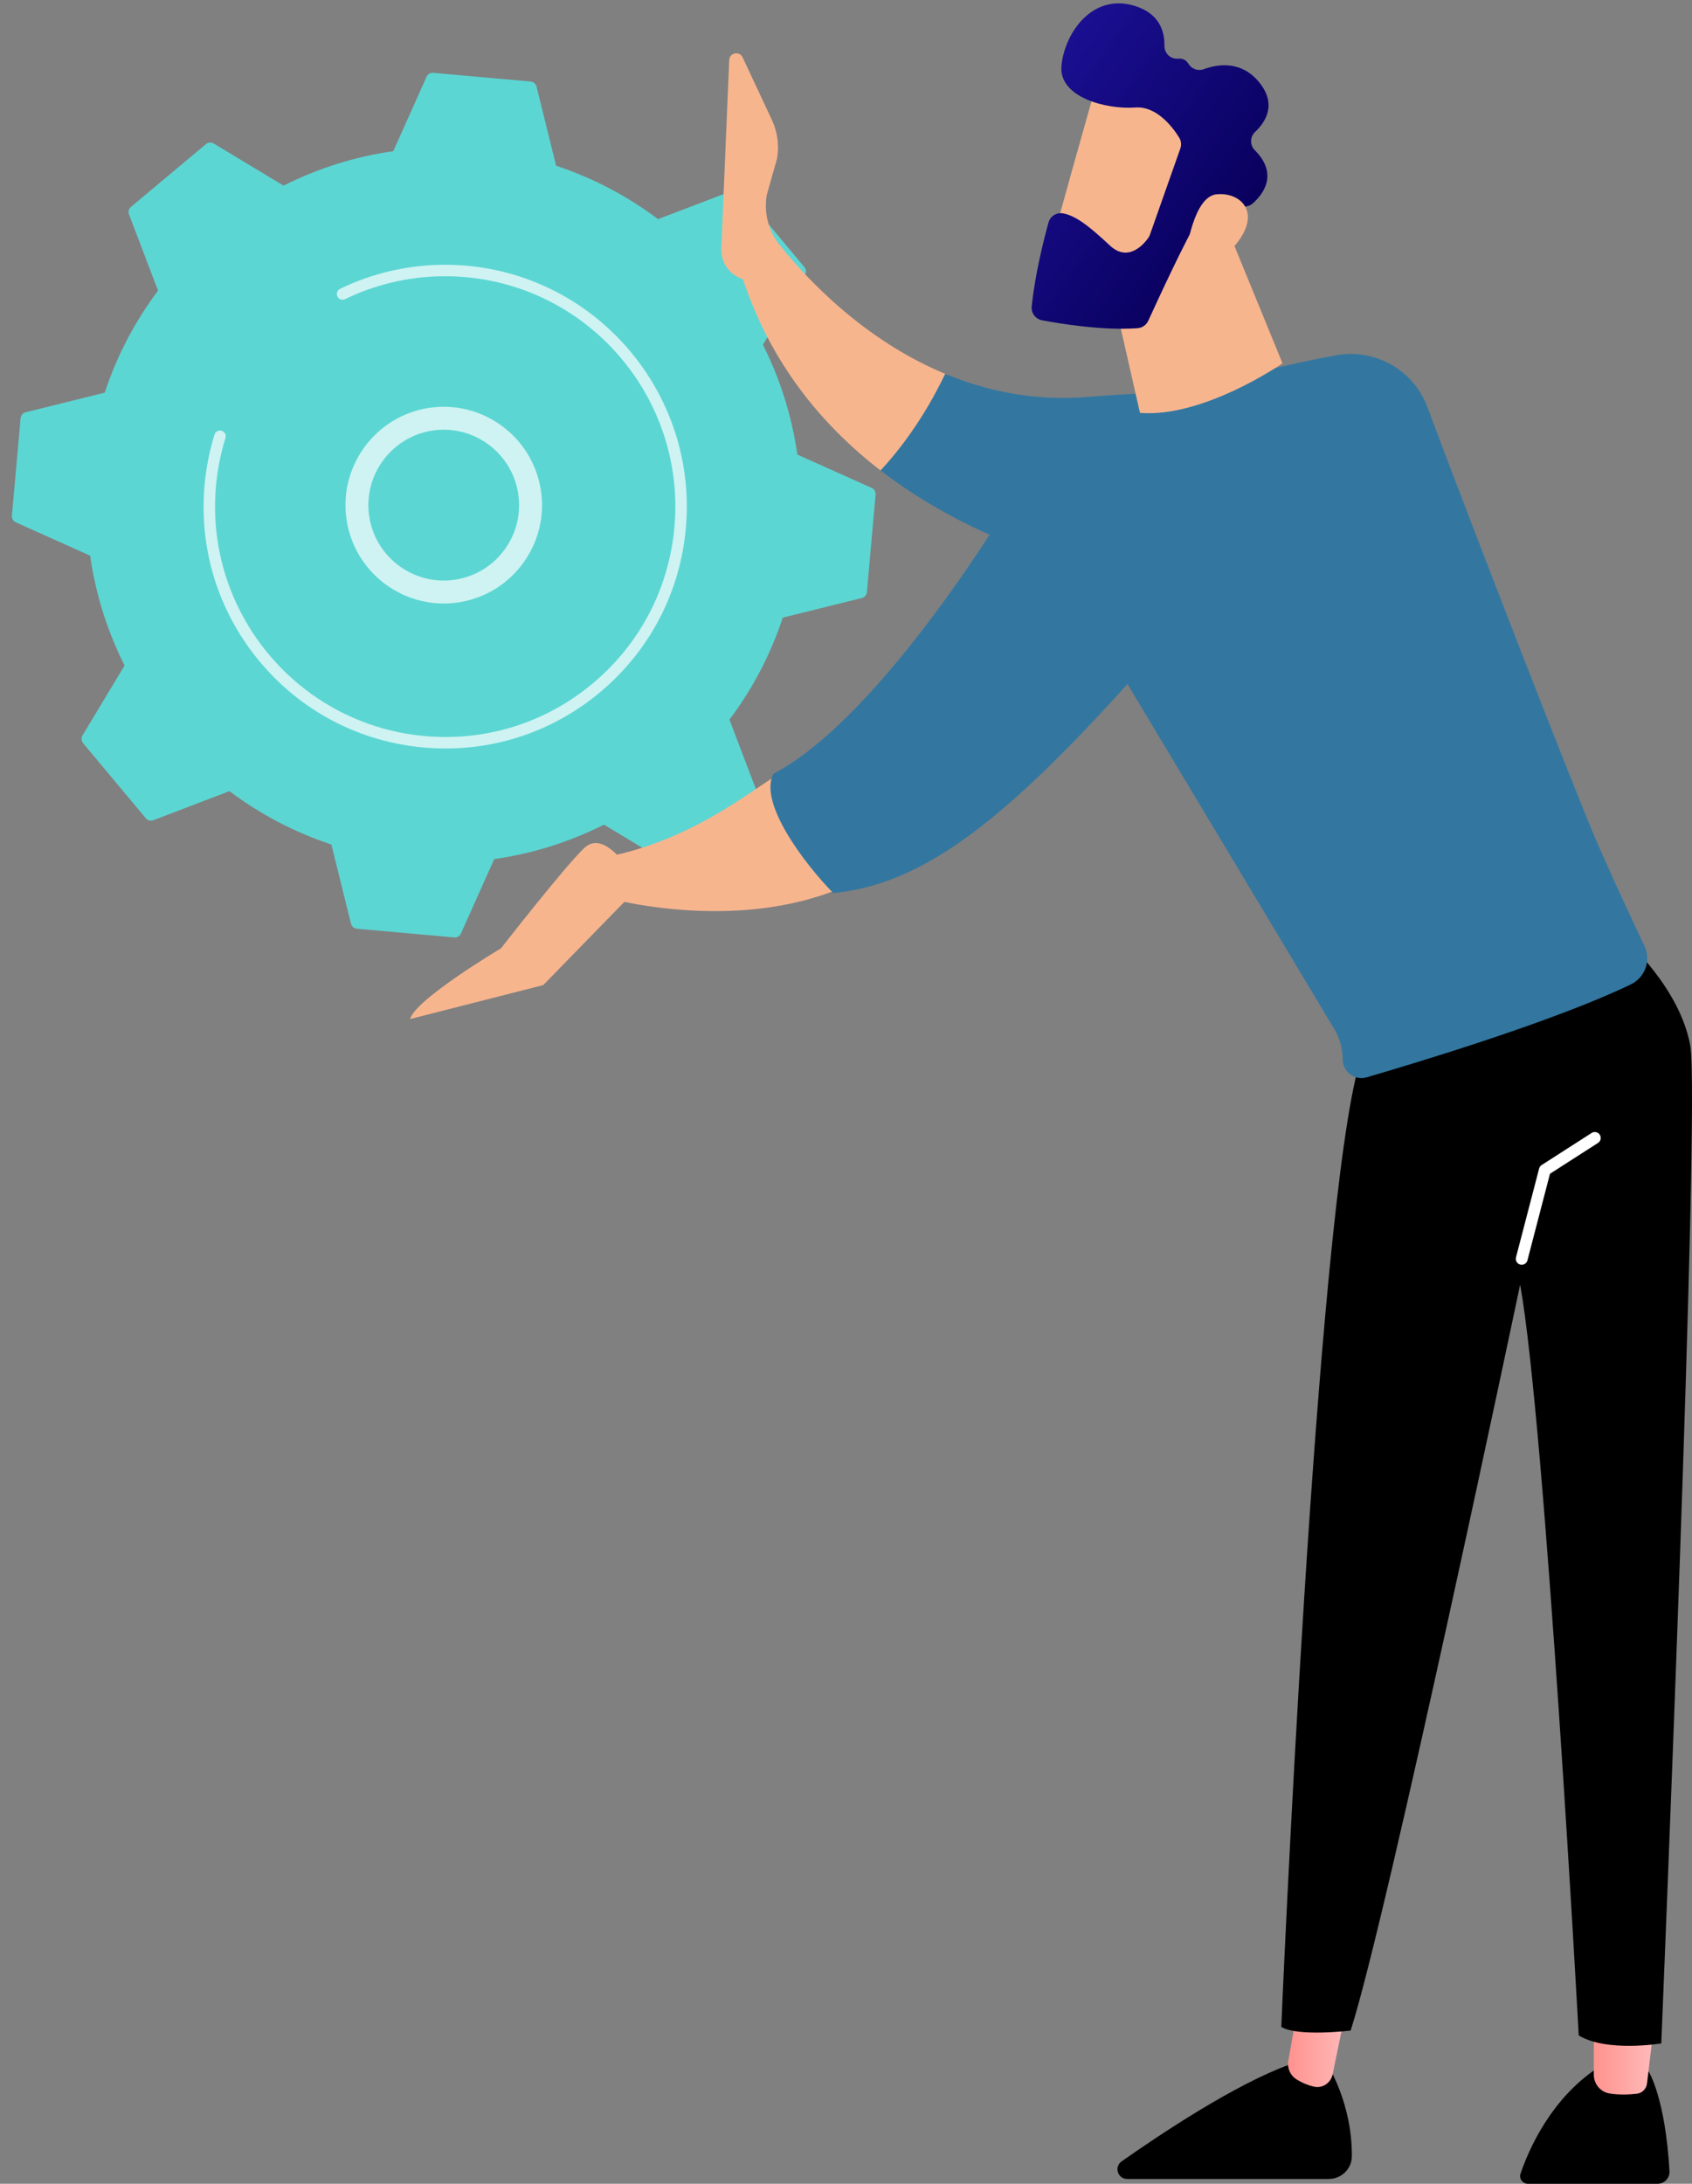 <svg width="138" height="178" viewBox="0 0 138 178" fill="none" xmlns="http://www.w3.org/2000/svg">
<rect x="0" y="0" width="138" height="178" fill="#808080" stroke="none"/>
<path d="M10.682 16.863C10.504 17.013 10.439 17.259 10.522 17.477L12.89 23.69C11.025 26.173 9.543 28.971 8.54 32.005L2.093 33.604C1.867 33.66 1.701 33.853 1.681 34.085L0.971 42.03C0.95 42.262 1.079 42.482 1.292 42.577L7.353 45.294C7.802 48.458 8.765 51.474 10.161 54.248L6.729 59.943C6.609 60.143 6.629 60.397 6.778 60.576L11.891 66.695C12.041 66.874 12.287 66.939 12.505 66.856L18.716 64.487C21.197 66.352 23.994 67.835 27.027 68.838L28.625 75.288C28.681 75.515 28.874 75.68 29.106 75.701L37.047 76.411C37.279 76.431 37.499 76.302 37.594 76.09L40.31 70.025C43.473 69.576 46.488 68.613 49.261 67.217L54.953 70.65C55.153 70.77 55.407 70.75 55.585 70.601L61.702 65.485C61.881 65.335 61.945 65.089 61.862 64.871L59.494 58.658C61.359 56.175 62.842 53.378 63.844 50.343L70.291 48.745C70.518 48.688 70.683 48.495 70.704 48.263L71.413 40.318C71.434 40.086 71.305 39.867 71.093 39.771L65.031 37.054C64.582 33.89 63.619 30.874 62.224 28.1L65.655 22.405C65.775 22.205 65.755 21.951 65.606 21.773L60.493 15.653C60.343 15.474 60.097 15.41 59.88 15.493L53.669 17.861C51.188 15.996 48.391 14.513 45.358 13.51L43.76 7.06C43.704 6.834 43.511 6.668 43.278 6.647L35.338 5.937C35.106 5.916 34.886 6.045 34.791 6.258L32.075 12.323C28.913 12.772 25.898 13.735 23.125 15.131L17.432 11.699C17.233 11.578 16.979 11.598 16.8 11.747L10.682 16.863Z" fill="#5CD6D3"/>
<path opacity="0.7" d="M28.177 41.264C28.131 37.356 30.959 33.891 34.929 33.257C39.293 32.561 43.409 35.546 44.105 39.911C44.442 42.027 43.936 44.146 42.679 45.88C41.423 47.614 39.567 48.754 37.453 49.091C33.089 49.788 28.973 46.802 28.277 42.437C28.215 42.043 28.182 41.651 28.177 41.264ZM42.336 41.114C42.333 40.812 42.307 40.51 42.259 40.206C41.725 36.859 38.569 34.57 35.224 35.104C31.878 35.638 29.589 38.795 30.123 42.143C30.657 45.489 33.813 47.779 37.159 47.245C38.78 46.986 40.203 46.112 41.166 44.782C41.949 43.701 42.352 42.425 42.336 41.114Z" fill="white"/>
<path opacity="0.7" d="M16.606 41.565C16.598 40.893 16.624 40.218 16.684 39.541C16.703 39.327 16.726 39.114 16.751 38.901C16.879 37.853 17.09 36.817 17.381 35.808C17.385 35.794 17.389 35.78 17.392 35.766C17.404 35.727 17.415 35.688 17.427 35.649C17.45 35.573 17.473 35.498 17.496 35.423C17.558 35.224 17.739 35.096 17.936 35.094C17.984 35.093 18.033 35.1 18.081 35.115C18.328 35.191 18.465 35.454 18.389 35.7C17.994 36.969 17.734 38.289 17.615 39.623C17.022 46.251 19.965 52.393 24.879 56.182C27.612 58.29 30.956 59.669 34.64 59.998C35.287 60.056 35.931 60.081 36.571 60.073C40.877 60.022 45 58.503 48.349 55.702C52.196 52.485 54.56 47.962 55.006 42.966C55.926 32.648 48.289 23.512 37.981 22.591C37.346 22.534 36.709 22.51 36.075 22.517C33.328 22.55 30.619 23.184 28.145 24.383C28.081 24.414 28.013 24.429 27.947 24.43C27.771 24.432 27.602 24.335 27.52 24.166C27.409 23.933 27.505 23.654 27.738 23.541C30.336 22.282 33.18 21.617 36.064 21.582C36.73 21.574 37.397 21.6 38.064 21.659C48.887 22.627 56.904 32.225 55.938 43.049C55.469 48.294 52.987 53.042 48.949 56.419C45.434 59.36 41.105 60.954 36.584 61.008C35.912 61.016 35.236 60.99 34.558 60.93C29.315 60.461 24.569 57.978 21.193 53.938C18.253 50.421 16.659 46.088 16.606 41.565Z" fill="white"/>
<path d="M49.116 73.091L48.754 69.967C56.071 68.808 61.229 64.427 63.414 63.169C65.682 66.105 67.236 68.766 68.902 72.254C59.825 76.228 49.116 73.091 49.116 73.091Z" fill="#F7B58E"/>
<path d="M134.469 168.856C134.469 168.856 135.823 170.991 136.164 176.969C136.196 177.525 135.755 178 135.197 178H124.609C124.183 178 123.879 177.582 124.016 177.178C124.636 175.341 126.512 170.862 130.698 168.303L134.469 168.856Z" fill="black"/>
<path d="M134.93 164.806L134.331 169.83C134.279 170.263 133.939 170.61 133.506 170.66C132.927 170.727 132.085 170.774 131.267 170.639C130.523 170.516 129.988 169.854 129.988 169.1V164.249L134.93 164.806Z" fill="url(#paint0_linear)"/>
<path d="M108.273 168.303C108.273 168.303 110.299 171.454 110.256 175.78C110.246 176.799 109.393 177.61 108.374 177.61H91.93C91.16 177.61 90.847 176.62 91.477 176.177C94.589 173.991 100.705 169.908 105.129 168.302H108.273V168.303Z" fill="black"/>
<path d="M109.966 162.877L108.689 169.081C108.546 169.775 107.868 170.242 107.177 170.088C106.756 169.994 106.261 169.814 105.731 169.483C105.228 169.168 104.972 168.569 105.075 167.984L106.396 160.467L109.966 162.877Z" fill="url(#paint1_linear)"/>
<path d="M132.584 76.614C132.584 76.614 137.026 80.531 137.861 85.244C138.697 89.958 135.493 166.561 135.493 166.561C135.493 166.561 131.052 167.3 128.763 165.912C128.763 165.912 126.047 116.197 123.983 104.709C123.983 104.709 113.159 156.207 110.159 165.513C110.159 165.513 105.881 166.033 104.501 165.219C104.501 165.219 107.336 98.462 110.899 86.594L132.584 76.614Z" fill="black"/>
<path d="M124.112 103.093C124.326 103.093 124.521 102.949 124.578 102.733L126.417 95.675L130.334 93.161C130.558 93.017 130.623 92.719 130.479 92.495C130.335 92.27 130.038 92.205 129.813 92.349L125.737 94.965C125.635 95.03 125.561 95.132 125.531 95.249L123.645 102.489C123.577 102.747 123.732 103.011 123.989 103.077C124.031 103.089 124.071 103.093 124.112 103.093Z" fill="white"/>
<path d="M88.754 32.351C107.451 30.798 112.338 34.669 112.338 34.669L103.353 48.86C103.353 48.86 84.981 48.497 71.817 38.346C74.281 35.692 75.992 32.758 77.089 30.474C80.484 31.886 84.393 32.713 88.754 32.351Z" fill="#3377A0"/>
<path d="M59.475 4.894C59.501 4.295 60.312 4.132 60.567 4.675L62.953 9.769C63.414 10.753 63.562 11.855 63.376 12.925L62.539 15.89C62.289 17.335 62.667 18.817 63.582 19.962C65.774 22.704 70.443 27.711 77.089 30.474C75.992 32.758 74.281 35.692 71.817 38.346C66.987 34.622 62.857 29.581 60.594 22.756C59.51 22.422 58.786 21.401 58.829 20.267L59.475 4.894Z" fill="#F7B58E"/>
<path d="M82.6 40.578C89.183 33.483 101.72 30.277 108.978 28.96C112.158 28.383 115.293 30.154 116.42 33.184C119.687 41.969 128.571 64.824 130.293 68.752C131.705 71.975 133.18 75.122 134.118 77.09C134.678 78.265 134.188 79.672 133.016 80.237C126.909 83.182 115.92 86.514 111.465 87.814C110.485 88.1 109.509 87.364 109.509 86.343C109.509 85.477 109.274 84.626 108.828 83.884L91.956 55.755C81.439 67.421 74.979 72.105 67.959 72.796C65.643 70.436 61.836 65.443 63.082 63.071C72.072 58.364 82.6 40.578 82.6 40.578Z" fill="#3377A0"/>
<path d="M51.734 72.68L44.308 80.295L33.448 83.063C33.862 81.457 40.863 77.297 40.863 77.297C40.863 77.297 46.024 70.671 47.652 69.121C49.005 67.835 50.658 69.967 51.179 70.726C51.286 70.881 51.345 70.979 51.345 70.979L51.734 72.68Z" fill="#F7B58E"/>
<path d="M98.994 15.929L104.601 29.616C104.601 29.616 98.159 34.077 92.976 33.653L90.178 21.345L98.994 15.929Z" fill="#F7B58E"/>
<path d="M89.523 6.597C89.394 6.78 85.467 20.975 85.467 20.975L93.616 23.047L99.337 10.145C99.337 10.145 91.673 3.551 89.523 6.597Z" fill="#F7B58E"/>
<path d="M96.268 12.105L93.788 19.133C93.757 19.223 93.714 19.306 93.659 19.384C93.323 19.863 92.044 21.424 90.528 20.018C89.152 18.742 87.877 17.598 86.7 17.391C86.171 17.297 85.659 17.62 85.516 18.138C85.16 19.427 84.41 22.349 84.146 24.987C84.092 25.522 84.462 26.006 84.99 26.106C86.581 26.408 89.956 26.952 92.774 26.753C93.156 26.727 93.492 26.497 93.651 26.149C94.427 24.452 96.806 19.302 97.691 17.969C98.521 16.719 100.557 16.754 101.411 16.829C101.691 16.854 101.966 16.764 102.177 16.579C102.924 15.924 104.346 14.251 102.346 12.249C101.928 11.83 101.939 11.154 102.37 10.748C103.229 9.941 104.147 8.508 102.717 6.731C101.262 4.925 99.343 5.212 98.167 5.642C97.691 5.815 97.172 5.614 96.914 5.179C96.767 4.931 96.51 4.744 96.065 4.782C95.465 4.833 94.96 4.333 94.971 3.731C94.992 2.574 94.578 1.112 92.572 0.487C89.012 -0.621 86.792 2.819 86.572 5.387C86.352 7.954 90.28 8.937 92.59 8.763C94.346 8.632 95.65 10.373 96.174 11.216C96.34 11.482 96.373 11.809 96.268 12.105Z" fill="url(#paint2_linear)"/>
<path d="M96.763 20.519C96.763 20.519 97.338 16.061 99.191 15.843C101.045 15.625 102.849 17.149 101.006 19.651C98.714 22.762 96.763 20.519 96.763 20.519Z" fill="#F7B58E"/>
<defs>
<linearGradient id="paint0_linear" x1="134.929" y1="167.487" x2="129.989" y2="167.487" gradientUnits="userSpaceOnUse">
<stop stop-color="#FEBBBA"/>
<stop offset="1" stop-color="#FF928E"/>
</linearGradient>
<linearGradient id="paint1_linear" x1="109.966" y1="165.292" x2="105.053" y2="165.292" gradientUnits="userSpaceOnUse">
<stop stop-color="#FEBBBA"/>
<stop offset="1" stop-color="#FF928E"/>
</linearGradient>
<linearGradient id="paint2_linear" x1="99.605" y1="20.437" x2="83.117" y2="8.804" gradientUnits="userSpaceOnUse">
<stop stop-color="#09005D"/>
<stop offset="1" stop-color="#1A0F91"/>
</linearGradient>
</defs>
</svg>
